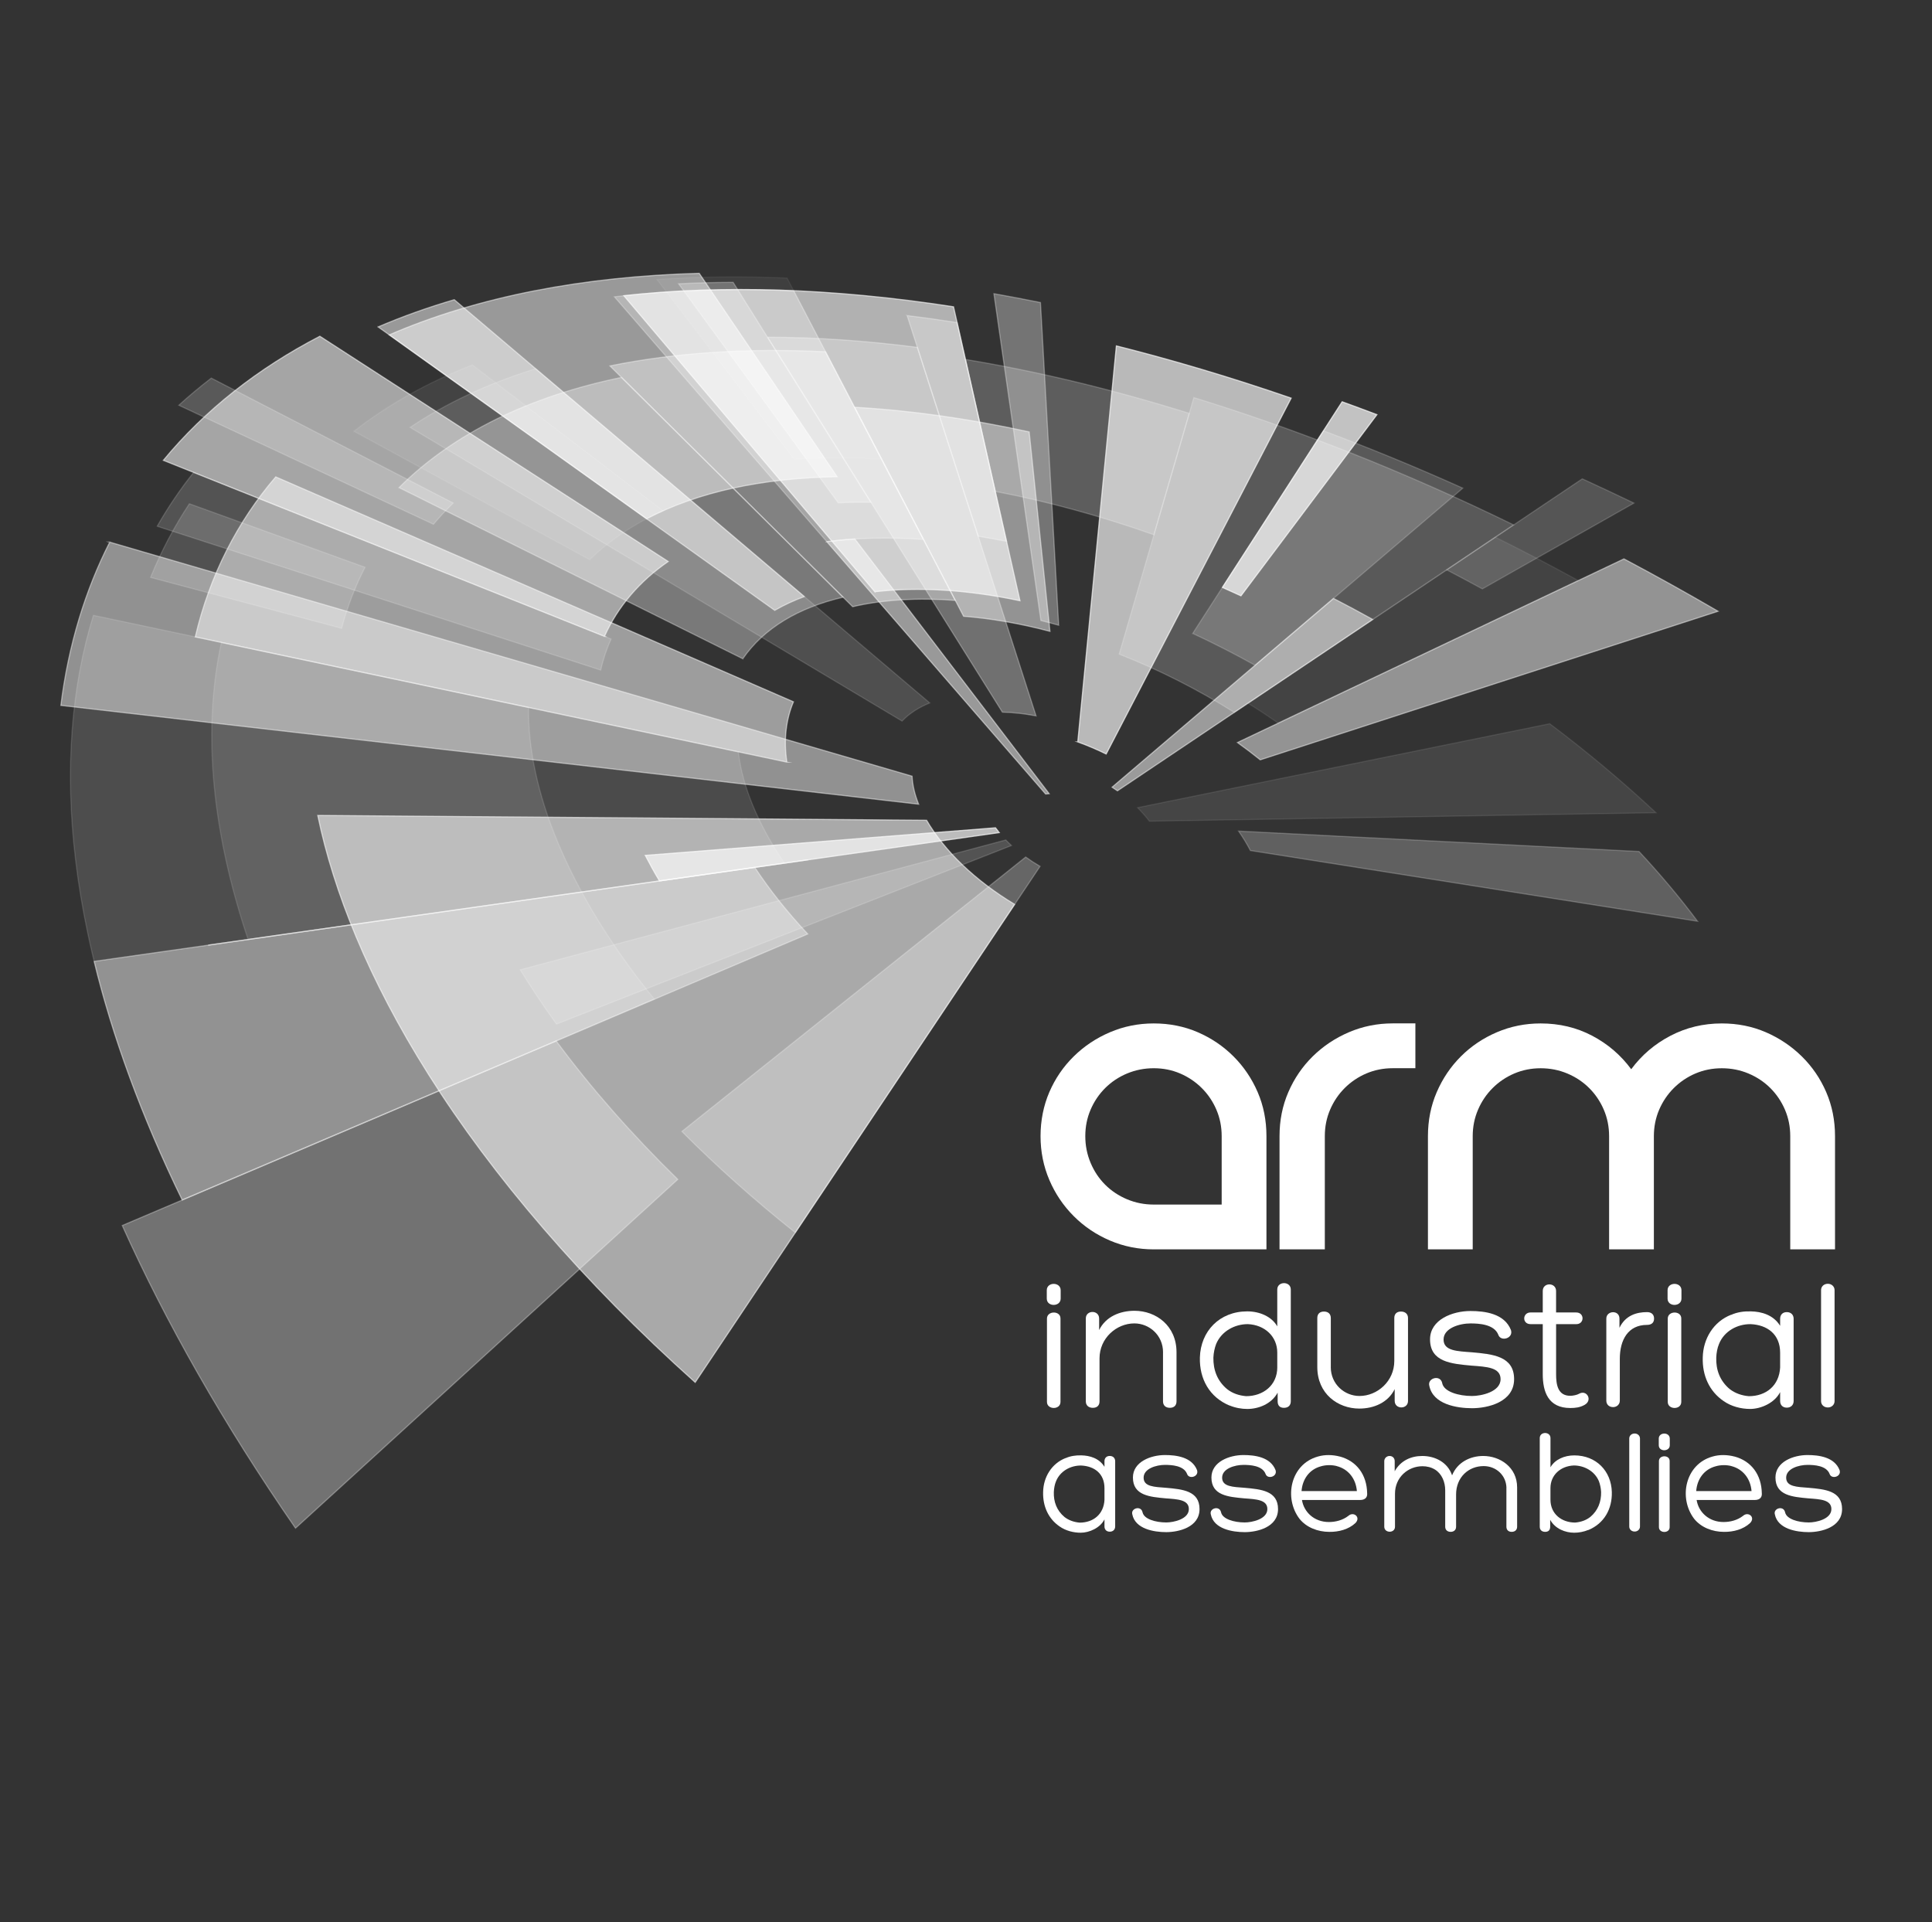 <svg xmlns="http://www.w3.org/2000/svg" id="Capa_1" viewBox="0 0 855.65 851.21"><rect x="0" y="0" width="855.65" height="851.21" fill="#333333" stroke="none"/><defs><style>.cls-1{opacity:.28;}.cls-1,.cls-2,.cls-3,.cls-4,.cls-5,.cls-6,.cls-7,.cls-8,.cls-9,.cls-10,.cls-11,.cls-12,.cls-13,.cls-14,.cls-15,.cls-16,.cls-17,.cls-18,.cls-19,.cls-20,.cls-21,.cls-22,.cls-23,.cls-24,.cls-25,.cls-26,.cls-27,.cls-28,.cls-29,.cls-30,.cls-31,.cls-32{fill:#fff;}.cls-1,.cls-2,.cls-3,.cls-4,.cls-5,.cls-7,.cls-8,.cls-9,.cls-10,.cls-11,.cls-12,.cls-13,.cls-14,.cls-15,.cls-16,.cls-17,.cls-18,.cls-19,.cls-20,.cls-21,.cls-22,.cls-23,.cls-24,.cls-25,.cls-26,.cls-27,.cls-28,.cls-29,.cls-30,.cls-31,.cls-32{isolation:isolate;stroke:#fff;stroke-miterlimit:10;stroke-width:.5px;}.cls-2{opacity:.06;}.cls-3{opacity:.09;}.cls-4{opacity:.31;}.cls-5{opacity:.46;}.cls-7{opacity:.13;}.cls-8{opacity:.47;}.cls-9{opacity:.52;}.cls-10{opacity:.3;}.cls-11{opacity:.39;}.cls-12{opacity:.14;}.cls-13{opacity:.17;}.cls-14{opacity:.12;}.cls-15{opacity:.7;}.cls-16{opacity:.22;}.cls-17{opacity:.58;}.cls-18{opacity:.56;}.cls-19{opacity:.25;}.cls-20{opacity:.5;}.cls-21{opacity:.16;}.cls-22{opacity:.66;}.cls-33{fill:none;}.cls-23{opacity:.21;}.cls-24{opacity:.67;}.cls-25{opacity:.51;}.cls-26{opacity:.32;}.cls-27{opacity:.08;}.cls-28{opacity:.19;}.cls-29{opacity:.62;}.cls-30{opacity:.15;}.cls-31{opacity:.27;}.cls-32{opacity:.34;}</style></defs><rect class="cls-33" width="855.65" height="851.21"></rect><g><path class="cls-3" d="M506.53,360.61c-.9-1.04-1.81-2.01-2.72-2.93l182.54-37.17c16.54,12.45,32.33,25.66,47.07,39.43l-224.38,3.74c-.73-.98-1.6-2.02-2.51-3.08h0Z"></path><path class="cls-22" d="M477.32,328.57l17.1-175.39c25.17,6.34,51.09,14.06,77.42,23.14l-81.94,157.61c-4.11-2.03-8.38-3.83-12.59-5.36h0Z"></path><path class="cls-28" d="M495.67,289.7l33.06-113.62c45.63,14.02,93.7,32.96,141.63,56.38l-123.73,83.05c-16.04-10.13-33.48-18.95-50.96-25.81h0Z"></path><path class="cls-23" d="M440.79,217.64l-13.21-58.46c31.69,5.22,65.09,13.24,99.12,23.88l-15.65,53.78c-23.89-8.43-47.62-14.9-70.27-19.2h0Z"></path><path class="cls-27" d="M552.71,311.43l109.55-73.53c12.26,6.09,24.52,12.5,36.74,19.21l-132.89,63.14c-4.37-3.04-8.83-5.98-13.39-8.82h0Z"></path><path class="cls-8" d="M378.45,180.37c24.42,1.35,50.52,5.02,77.36,10.91l9.2,88.33c-13.26-3.5-26.13-5.73-38.25-6.68l-48.3-92.57h-.01Z"></path><path class="cls-31" d="M300.54,125.67c7.88-.4,15.94-.62,24.15-.64l61,97.42c-4.9-.06-9.73,0-14.45,.22l-70.71-97h.01Z"></path><path class="cls-29" d="M387.45,262.08l-111.16-131.13c21.54-2.38,44.67-3.24,68.92-2.46,24.51,.78,50.42,3.24,77.09,7.37l29.43,130.19c-23.16-4.89-45-6.23-64.27-3.98h-.01Z"></path><path class="cls-20" d="M286.37,229.76l-113.98-81.46c19.48-8.43,41.13-14.98,64.22-19.5,11.45-2.24,23.31-4.02,35.47-5.3,12.12-1.28,24.64-2.1,37.59-2.46l61.07,90.08c-16.43,.28-31.95,1.97-46.03,5.05-14.18,3.11-27.09,7.66-38.32,13.58h-.02Z"></path><path class="cls-11" d="M399.16,265.65c-7.71,.48-14.93,1.49-21.53,3.04l-107.5-106.64c14.38-2.94,29.61-4.93,45.44-5.97,15.89-1.05,32.67-1.17,50.06-.3l57.45,110.11c-8.28-.63-16.26-.71-23.92-.24h0Z"></path><path class="cls-32" d="M328.98,291.75l-152.26-75.8c12.09-12.07,26.73-22.31,43.47-30.51,16.34-8.01,34.92-14.15,55.06-18.3l98.15,97.35c-9.92,2.31-18.7,5.74-26.13,10.27-7.52,4.58-13.7,10.3-18.29,16.98h0Z"></path><path class="cls-27" d="M156.76,191c15.09-11.83,32.76-21.71,52.46-29.39l84.51,64.57c-12.68,5.68-23.67,12.98-32.57,21.7l-104.4-56.89h0Z"></path><path class="cls-18" d="M267.72,281.82L72.34,203.87c18.43-22.32,41.96-40.77,69.32-54.96l154.28,99.76c-12.66,8.71-22.29,19.94-28.23,33.15h.01Z"></path><path class="cls-9" d="M348.51,337.53l-262.03-55.46c6.4-27.3,18.71-51.14,35.63-70.87l229.3,99.61c-3.36,7.88-4.37,16.98-2.91,26.72h0Z"></path><path class="cls-14" d="M94.5,343.94c-1.67-21.26-.41-41.2,3.55-59.41l228.95,48.46c1.77,15.07,8.58,31.8,20.42,49.28l-237.54,33.8c-8.52-25.36-13.59-49.47-15.38-72.12h0Z"></path><path class="cls-7" d="M48.37,450.13c-3.73-12.33-6.86-24.36-9.34-36.04-2.42-11.34-4.25-22.34-5.54-33.13-4.86-40.19-1.87-76.93,7.87-108.45l192.74,40.8c-.22,18.12,4,38.2,12.79,59.36,9.32,22.48,23.71,46.2,42.95,69.84l-209.14,88.93c-13.74-28.19-24.46-55.45-32.33-81.31Z"></path><path class="cls-11" d="M41.69,425.76l292.59-41.62c6.52,9.9,14.36,19.79,23.46,29.5l-277.04,117.8c-18.11-37.18-31-72.75-39.01-105.68h0Z"></path><path class="cls-17" d="M189.76,475.79c-13.14-20.8-23.79-41.22-32.02-60.85-7.79-18.66-13.44-36.59-17.01-53.82l269.64,2.15c1.85,3.21,4.34,6.78,6.99,10.09,2.69,3.35,5.61,6.54,8.85,9.63,6.52,6.25,14.32,12.2,23.17,17.53l-141.49,211.69c-49.72-44.52-89.71-91.31-118.14-136.42h0Z"></path><path class="cls-10" d="M401.74,139.74c7.3,.91,14.69,1.94,22.15,3.12l21.9,96.9c-4.22-.85-8.42-1.59-12.56-2.26l-31.49-97.76h0Z"></path><path class="cls-1" d="M366.17,239.89l-94.06-108.45c12.37-1.49,25.07-2.47,38.31-2.93,13.24-.46,26.99-.39,41.08,.22l57.48,110.16c-15.11-1.05-29.54-.71-42.81,1h0Z"></path><path class="cls-20" d="M167.46,144.78c10.68-4.58,21.96-8.61,33.73-12.06l155.04,131.49c-4.71,1.74-9.09,3.78-13.12,6.11l-175.65-125.54h0Z"></path><path class="cls-21" d="M69.61,233.06c4.79-8.41,10.19-16.36,16.14-23.84l184.89,73.77c-1.95,4.37-3.49,8.97-4.61,13.77l-196.42-63.69h0Z"></path><path class="cls-5" d="M48.6,240.09l355.35,103.66c.18,3.96,1.17,8.11,2.9,12.41L26.95,312.41c3.34-26.71,10.79-50.98,21.65-72.32Z"></path><path class="cls-9" d="M357.92,380.77l-265.7,37.8,265.7-37.8Z"></path><path class="cls-12" d="M181.6,189.28c16.08-10.81,34.85-19.56,55.64-26l174.55,148.04c-4.92,1.96-9.06,4.65-12.29,8.02L181.6,189.28Z"></path><path class="cls-10" d="M339.92,149.34c21.04,.02,43.34,1.52,66.37,4.49l52.57,163.22c-5.17-.97-10.12-1.53-14.93-1.66l-104-166.05h-.01Z"></path><path class="cls-8" d="M548.04,328.84l171.17-81.33c13.91,7.37,27.84,15.12,41.7,23.2l-202.77,65.8c-3.27-2.63-6.65-5.19-10.1-7.67Z"></path><path class="cls-28" d="M528.22,280.54l57.91-89.77c20.33,7.6,40.99,16.09,61.74,25.42l-92.02,78.46c-9.05-5.07-18.29-9.78-27.62-14.11h0Z"></path><path class="cls-26" d="M440.19,130.06c6.82,1.21,13.69,2.51,20.62,3.92l8.07,142.92c-2.65-.74-5.27-1.43-7.89-2.08l-20.8-144.75h0Z"></path><path class="cls-2" d="M351.69,203.42l-60.77-79.66c18.3-1.24,37.64-1.47,57.67-.62l41.92,80.32c-13.48-.83-26.48-.83-38.82-.04Z"></path><path class="cls-20" d="M366.17,239.89c4.03-.51,8.18-.92,12.42-1.18l86.05,112.79c-.52,.03-1.09,.09-1.55,.15l-96.92-111.76h0Z"></path><path class="cls-30" d="M66.68,255.72c4.71-11.64,10.48-22.53,17.19-32.63l77.81,28.14c-4.36,8.43-7.84,17.45-10.37,27.03l-84.63-22.54Z"></path><path class="cls-4" d="M54.14,542.74l192.2-81.73c15.14,20.49,33.19,41.12,53.84,61.31l-169.31,154.47c-31.93-46.22-57.52-91.31-76.73-134.05h0Z"></path><path class="cls-19" d="M301.99,501.09l152.27-121.54c1.97,1.42,4.11,2.82,6.37,4.13l-108.41,162.22c-18.18-14.47-35-29.51-50.24-44.8h0Z"></path><path class="cls-13" d="M640.69,252.38l60.08-40.33c7.6,3.49,15.24,7.07,22.89,10.75l-67.16,38.01c-5.25-2.88-10.54-5.69-15.81-8.44h0Z"></path><path class="cls-15" d="M541.38,260.15l53.04-82.21c5.11,1.85,10.25,3.75,15.38,5.7l-60.2,80.23c-2.74-1.26-5.49-2.51-8.22-3.71h0Z"></path><path class="cls-28" d="M79.17,179.48c4.61-4.19,9.41-8.21,14.4-12.04l107.16,55.34c-3.1,3.01-6.01,6.14-8.76,9.41l-112.8-52.71h0Z"></path><path class="cls-24" d="M285.79,378.82l155.1-12.21c.54,.73,1.1,1.45,1.65,2.13l-150.46,21.4c-2.27-3.78-4.36-7.57-6.3-11.32h0Z"></path><path class="cls-21" d="M230.41,429.49l215.04-57.5c.82,.85,1.65,1.67,2.52,2.46l-201.53,79.09c-5.81-8.06-11.16-16.09-16.03-24.05Z"></path><path class="cls-25" d="M492.52,348.63l98.07-83.6c5.82,3,11.62,6.11,17.38,9.31l-113.07,75.89c-.78-.54-1.57-1.07-2.38-1.6h0Z"></path><path class="cls-16" d="M548.54,368.07l177.36,9.02c9.43,10.12,18.11,20.46,25.93,30.92l-198.06-31.33c-1.47-2.85-3.21-5.72-5.24-8.62h.01Z"></path></g><g><path class="cls-6" d="M469.75,575.11c0,3.69-6.15,3.77-6.15,0v-3.69c0-3.77,6.15-3.77,6.15,0v3.69Zm-6.07,8.86c0-3.53,5.99-3.61,5.99-.08v36.98c0,3.61-5.99,3.53-5.99,0v-36.9Z"></path><path class="cls-6" d="M515.09,598.89c0-7.54-6.07-12.79-12.71-12.79-7.95,0-15.42,6.56-15.42,15.5v19.02c0,1.8-1.07,2.87-2.95,2.87s-3.12-1.07-3.12-2.87v-36.74c0-3.77,5.9-3.85,5.9,.08v5.08c2.95-5.99,9.27-8.53,15.66-8.53,9.51,0,18.61,6.56,18.61,18.37v21.73c0,1.8-1.07,2.87-2.95,2.87s-3.03-1.07-3.03-2.87v-21.73Z"></path><path class="cls-6" d="M552.4,580.77c5.49,0,10.82,2.3,13.28,6.64v-16.32c0-3.77,5.99-3.77,5.99,0v49.53c0,1.8-1.15,2.87-3.03,2.87s-2.79-1.07-2.79-2.87v-3.85c-2.79,5.08-8.53,7.22-13.45,7.22-2.54,0-5.33-.49-7.87-1.56l.08,.08c-8.94-3.69-13.45-11.81-13.2-21.32,.33-11.64,8.69-20.42,20.99-20.42Zm13.28,24.76v-6.48c0-7.22-5.58-12.3-13.04-12.63-5.82,0-11.64,3.12-14.02,8.77-.66,1.72-1.15,3.94-1.23,6.07-.08,5.33,1.64,10.25,6.07,13.94,2.38,1.89,5.33,2.87,8.45,3.12,7.46,0,13.78-4.76,13.78-12.79Z"></path><path class="cls-6" d="M589.38,605.45c0,7.54,6.07,12.79,12.71,12.79,7.95,0,15.42-6.56,15.42-15.5v-19.02c0-1.8,1.07-2.87,2.95-2.87s3.12,1.07,3.12,2.87v36.74c0,3.77-5.9,3.85-5.9-.08v-5.17c-2.95,5.99-9.27,8.61-15.66,8.61-9.51,0-18.61-6.56-18.61-18.37v-21.73c0-1.8,1.07-2.87,2.95-2.87s3.03,1.07,3.03,2.87v21.73Z"></path><path class="cls-6" d="M638.75,612.67c.82,3.69,7.22,5.58,13.2,5.58,4.02,0,12.63-1.8,12.63-7.46,0-5.25-6.23-5.49-12.87-5.99-8.86-.82-18.37-1.56-18.37-11.64,0-8.77,10-12.55,17.88-12.55,6.31,0,15.09,1.07,17.96,8.45,1.15,3.69-4.51,5.25-5.58,2.13-1.8-4.76-8.69-5.08-12.38-5.08-4.76,0-11.89,2.05-11.89,7.13s6.07,5.17,12.63,5.66c9.02,.82,18.61,1.64,18.61,11.89s-11.81,12.87-18.61,12.87-17.3-1.72-18.94-9.92c-.98-3.44,5-5.17,5.74-1.07Z"></path><path class="cls-6" d="M698.11,581.26c3.69,0,3.69,5.17,0,5.17h-8.94v22.14c0,4.67,.74,9.59,6.31,9.59,1.23,0,3.03-.41,3.85-.9,3.44-1.97,6.15,2.87,2.46,4.92-2.05,1.15-4.1,1.39-6.31,1.39-9.84,0-12.22-7.22-12.22-15.01v-22.14h-5.41c-3.85,0-3.61-5.17,0-5.17h5.41v-9.51c0-3.94,5.9-3.85,5.9,0v9.51h8.94Z"></path><path class="cls-6" d="M717.22,588.07c2.62-5.49,7.54-6.97,12.22-6.97,1.89,0,3.12,.98,3.12,2.87s-1.23,2.79-3.12,2.79c-8.45,0-12.05,6.72-12.05,15.01v18.53c0,1.72-1.39,2.87-2.95,2.87-1.8,0-3.03-1.15-3.03-2.87v-36.33c0-3.61,5.82-3.94,5.82,0v4.1Z"></path><path class="cls-6" d="M744.69,575.11c0,3.69-6.15,3.77-6.15,0v-3.69c0-3.77,6.15-3.77,6.15,0v3.69Zm-6.07,8.86c0-3.53,5.99-3.61,5.99-.08v36.98c0,3.61-5.99,3.53-5.99,0v-36.9Z"></path><path class="cls-6" d="M766.66,582.33c2.71-1.23,5.66-1.64,8.77-1.56,4.67,.08,10,1.56,12.96,6.4v-3.12c0-1.72,1.07-2.95,2.95-2.95s3.03,1.23,3.03,2.95v36.41c0,1.8-1.23,2.95-3.03,2.95s-2.95-1.15-2.95-2.95v-3.94c-2.38,4.76-8.45,7.46-13.28,7.46-3.94,0-8.36-1.07-11.81-3.53-6.23-4.26-9.43-11.23-9.18-19.27,.16-8.28,4.76-15.91,12.63-18.94l-.08,.08Zm21.73,23.21v-6.48c0-8.12-5.66-12.3-13.04-12.63-5.82-.08-11.73,3.03-14.02,8.77-.74,1.72-1.15,3.94-1.23,6.07-.16,5.33,1.56,10.25,5.99,13.94,2.46,1.89,5.41,2.87,8.45,3.12,7.54,0,13.45-4.59,13.86-12.79Z"></path><path class="cls-6" d="M812.5,620.54c0,1.56-1.31,2.79-2.95,2.79-1.8,0-3.03-1.23-3.03-2.79v-49.2c0-1.56,1.23-2.79,3.03-2.79,1.64,0,2.95,1.23,2.95,2.79v49.2Z"></path></g><g><path class="cls-6" d="M471.92,645.78c2.15-.97,4.49-1.3,6.96-1.24,3.71,.07,7.93,1.24,10.27,5.07v-2.47c0-1.37,.85-2.34,2.34-2.34s2.4,.97,2.4,2.34v28.86c0,1.43-.97,2.34-2.4,2.34s-2.34-.91-2.34-2.34v-3.12c-1.88,3.77-6.7,5.92-10.53,5.92-3.12,0-6.63-.85-9.36-2.79-4.94-3.38-7.47-8.91-7.28-15.28,.13-6.56,3.77-12.61,10.01-15.02l-.07,.07Zm17.23,18.4v-5.13c0-6.44-4.48-9.75-10.33-10.01-4.62-.06-9.29,2.41-11.12,6.96-.58,1.37-.91,3.12-.98,4.81-.13,4.23,1.24,8.12,4.75,11.05,1.95,1.5,4.29,2.27,6.7,2.47,5.98,0,10.66-3.64,10.99-10.14Z"></path><path class="cls-6" d="M506.04,669.83c.65,2.92,5.72,4.42,10.47,4.42,3.18,0,10.01-1.43,10.01-5.92,0-4.16-4.94-4.36-10.21-4.75-7.02-.65-14.56-1.24-14.56-9.23,0-6.96,7.93-9.95,14.17-9.95,5,0,11.96,.84,14.24,6.7,.91,2.92-3.58,4.16-4.42,1.69-1.43-3.77-6.89-4.03-9.82-4.03-3.77,0-9.43,1.62-9.43,5.66s4.81,4.09,10.01,4.49c7.15,.65,14.75,1.3,14.75,9.42s-9.36,10.21-14.75,10.21-13.72-1.36-15.02-7.87c-.78-2.73,3.96-4.09,4.55-.84Z"></path><path class="cls-6" d="M540.81,669.83c.65,2.92,5.72,4.42,10.47,4.42,3.18,0,10.01-1.43,10.01-5.92,0-4.16-4.94-4.36-10.21-4.75-7.02-.65-14.56-1.24-14.56-9.23,0-6.96,7.93-9.95,14.17-9.95,5,0,11.96,.84,14.24,6.7,.91,2.92-3.58,4.16-4.42,1.69-1.43-3.77-6.89-4.03-9.82-4.03-3.77,0-9.43,1.62-9.43,5.66s4.81,4.09,10.01,4.49c7.15,.65,14.75,1.3,14.75,9.42s-9.36,10.21-14.75,10.21-13.72-1.36-15.02-7.87c-.78-2.73,3.96-4.09,4.55-.84Z"></path><path class="cls-6" d="M593.46,645.07c7.34,2.01,11.9,8,12.03,16.32v-.07c.13,1.43-.52,2.99-3.19,2.99h-25.68c.84,5.33,5.4,9.75,11.9,9.75,2.99,0,6.11-.78,8.65-2.73,2.28-2.08,5.66,.58,3.12,3.19-2.99,2.79-7.35,3.96-11.57,3.9-5.07,0-10.14-1.95-13.2-5.79-7.02-9.23-3.97-24.18,8.12-27.56,3.05-.91,6.57-.84,9.75,0h.07Zm-17.03,15.28h24.51c-.45-5.53-3.83-9.75-8.91-11.05h.07c-2.15-.58-4.81-.58-7.02,.07-5.2,1.37-8.25,5.72-8.65,10.99Z"></path><path class="cls-6" d="M667.18,658.91c-.13-5.59-4.62-9.62-10.08-9.62-6.83,0-12.22,5.07-12.22,12.55v14.3c0,1.43-.98,2.27-2.41,2.27s-2.41-.84-2.41-2.27v-16.12c0-3.71-1.5-7.28-4.49-9.17-1.69-1.04-3.58-1.5-5.59-1.5-6.37,0-12.16,4.88-12.16,12.16v14.63c0,2.99-4.75,2.92-4.75,0v-29.06c0-1.23,1.04-2.27,2.34-2.27,1.43,0,2.28,1.04,2.28,2.27v4.49c2.6-4.68,7.21-6.76,12.22-6.76,5.66,0,11.25,2.79,13.2,8.58,2.34-5.79,8-8.58,13.78-8.58,7.48,0,15.02,5,15.02,13.91v17.42c0,1.43-.98,2.27-2.41,2.27s-2.34-.84-2.34-2.27v-17.23Z"></path><path class="cls-6" d="M703.38,677.63l.07-.07c-2.02,.84-4.23,1.24-6.24,1.24-3.9,0-8.45-1.69-10.66-5.72v3.06c0,1.43-.72,2.27-2.21,2.27s-2.41-.84-2.41-2.27v-39.26c0-2.99,4.75-2.99,4.75,0v12.94c1.95-3.45,6.17-5.27,10.53-5.27,9.75,0,16.38,6.96,16.64,16.19,.2,7.54-3.38,13.98-10.47,16.9Zm.91-5.79c3.51-2.93,4.88-6.83,4.81-11.05-.07-1.69-.46-3.45-.98-4.81-1.88-4.49-6.5-6.96-11.12-6.96-5.92,.26-10.33,4.29-10.33,10.01v5.13c0,6.37,5,10.14,10.92,10.14,2.47-.2,4.81-.97,6.7-2.47Z"></path><path class="cls-6" d="M726.32,676.07c0,1.24-1.04,2.21-2.34,2.21-1.43,0-2.41-.97-2.41-2.21v-39c0-1.24,.98-2.21,2.41-2.21,1.3,0,2.34,.98,2.34,2.21v39Z"></path><path class="cls-6" d="M739.52,640.06c0,2.92-4.88,2.99-4.88,0v-2.93c0-2.99,4.88-2.99,4.88,0v2.93Zm-4.81,7.02c0-2.79,4.75-2.86,4.75-.06v29.32c0,2.86-4.75,2.8-4.75,0v-29.25Z"></path><path class="cls-6" d="M768.25,645.07c7.34,2.01,11.9,8,12.03,16.32v-.07c.13,1.43-.52,2.99-3.19,2.99h-25.68c.84,5.33,5.4,9.75,11.9,9.75,2.99,0,6.11-.78,8.65-2.73,2.28-2.08,5.66,.58,3.12,3.19-2.99,2.79-7.35,3.96-11.57,3.9-5.07,0-10.14-1.95-13.2-5.79-7.02-9.23-3.97-24.18,8.12-27.56,3.05-.91,6.57-.84,9.75,0h.07Zm-17.03,15.28h24.51c-.46-5.53-3.84-9.75-8.91-11.05h.07c-2.15-.58-4.81-.58-7.02,.07-5.2,1.37-8.25,5.72-8.65,10.99Z"></path><path class="cls-6" d="M790.61,669.83c.65,2.92,5.72,4.42,10.47,4.42,3.18,0,10.01-1.43,10.01-5.92,0-4.16-4.94-4.36-10.21-4.75-7.02-.65-14.56-1.24-14.56-9.23,0-6.96,7.93-9.95,14.17-9.95,5,0,11.96,.84,14.24,6.7,.91,2.92-3.58,4.16-4.42,1.69-1.43-3.77-6.89-4.03-9.82-4.03-3.77,0-9.43,1.62-9.43,5.66s4.81,4.09,10.01,4.49c7.15,.65,14.75,1.3,14.75,9.42s-9.36,10.21-14.75,10.21-13.72-1.36-15.02-7.87c-.78-2.73,3.96-4.09,4.55-.84Z"></path></g><g><path class="cls-6" d="M510.98,453.25c6.98,0,13.48,1.3,19.5,3.9,6.01,2.6,11.29,6.17,15.82,10.7s8.1,9.8,10.7,15.82c2.6,6.02,3.89,12.52,3.89,19.5v50.14h-49.91c-6.84,0-13.3-1.3-19.39-3.9-6.1-2.6-11.45-6.21-16.05-10.81s-8.21-9.95-10.81-16.04c-2.6-6.09-3.89-12.56-3.89-19.39s1.3-13.48,3.89-19.5c2.6-6.01,6.2-11.29,10.81-15.82,4.6-4.53,9.95-8.1,16.05-10.7,6.09-2.6,12.55-3.9,19.39-3.9h0Zm30.08,80.22v-30.31c0-4.16-.78-8.06-2.34-11.7s-3.71-6.83-6.47-9.58c-2.75-2.74-5.94-4.9-9.58-6.46s-7.54-2.33-11.69-2.33-8.1,.78-11.82,2.33c-3.72,1.56-6.95,3.72-9.7,6.46-2.75,2.75-4.9,5.94-6.46,9.58-1.56,3.64-2.34,7.54-2.34,11.7s.78,8.1,2.34,11.81c1.55,3.71,3.71,6.95,6.46,9.7s5.98,4.9,9.7,6.46c3.71,1.56,7.65,2.34,11.82,2.34h30.08Z"></path><path class="cls-6" d="M626.85,453.25v19.83h-10.03c-4.16,0-8.06,.78-11.7,2.33-3.64,1.56-6.83,3.72-9.58,6.46-2.75,2.75-4.9,5.94-6.46,9.58-1.56,3.64-2.34,7.54-2.34,11.7v50.14h-20.06v-50.14c0-6.98,1.3-13.48,3.91-19.5,2.6-6.01,6.2-11.29,10.8-15.82,4.61-4.53,9.96-8.1,16.05-10.7,6.09-2.6,12.55-3.9,19.38-3.9h10.03v.02Z"></path><path class="cls-6" d="M762.56,453.25c6.98,0,13.48,1.3,19.5,3.9,6.01,2.6,11.32,6.17,15.93,10.7,4.6,4.53,8.21,9.8,10.81,15.82,2.6,6.02,3.9,12.52,3.9,19.5v50.14h-19.83v-50.14c0-4.16-.78-8.06-2.34-11.7s-3.72-6.83-6.46-9.58c-2.75-2.74-5.99-4.9-9.7-6.46s-7.65-2.33-11.81-2.33-8.06,.78-11.7,2.33c-3.64,1.56-6.83,3.72-9.58,6.46-2.75,2.75-4.9,5.94-6.47,9.58-1.55,3.64-2.34,7.54-2.34,11.7v50.14h-19.83v-50.14c0-4.16-.78-8.06-2.34-11.7s-3.72-6.83-6.46-9.58c-2.75-2.74-5.99-4.9-9.7-6.46-3.72-1.56-7.66-2.33-11.81-2.33s-8.06,.78-11.7,2.33c-3.64,1.56-6.83,3.72-9.58,6.46-2.75,2.75-4.9,5.94-6.46,9.58-1.56,3.64-2.35,7.54-2.35,11.7v50.14h-19.83v-50.14c0-6.98,1.3-13.48,3.9-19.5,2.6-6.01,6.16-11.29,10.7-15.82,4.53-4.53,9.85-8.1,15.93-10.7,6.09-2.6,12.55-3.9,19.39-3.9,8.32,0,15.93,1.82,22.84,5.46,6.91,3.64,12.66,8.58,17.27,14.82,4.61-6.24,10.4-11.18,17.38-14.82s14.56-5.46,22.73-5.46h.01Z"></path></g></svg>